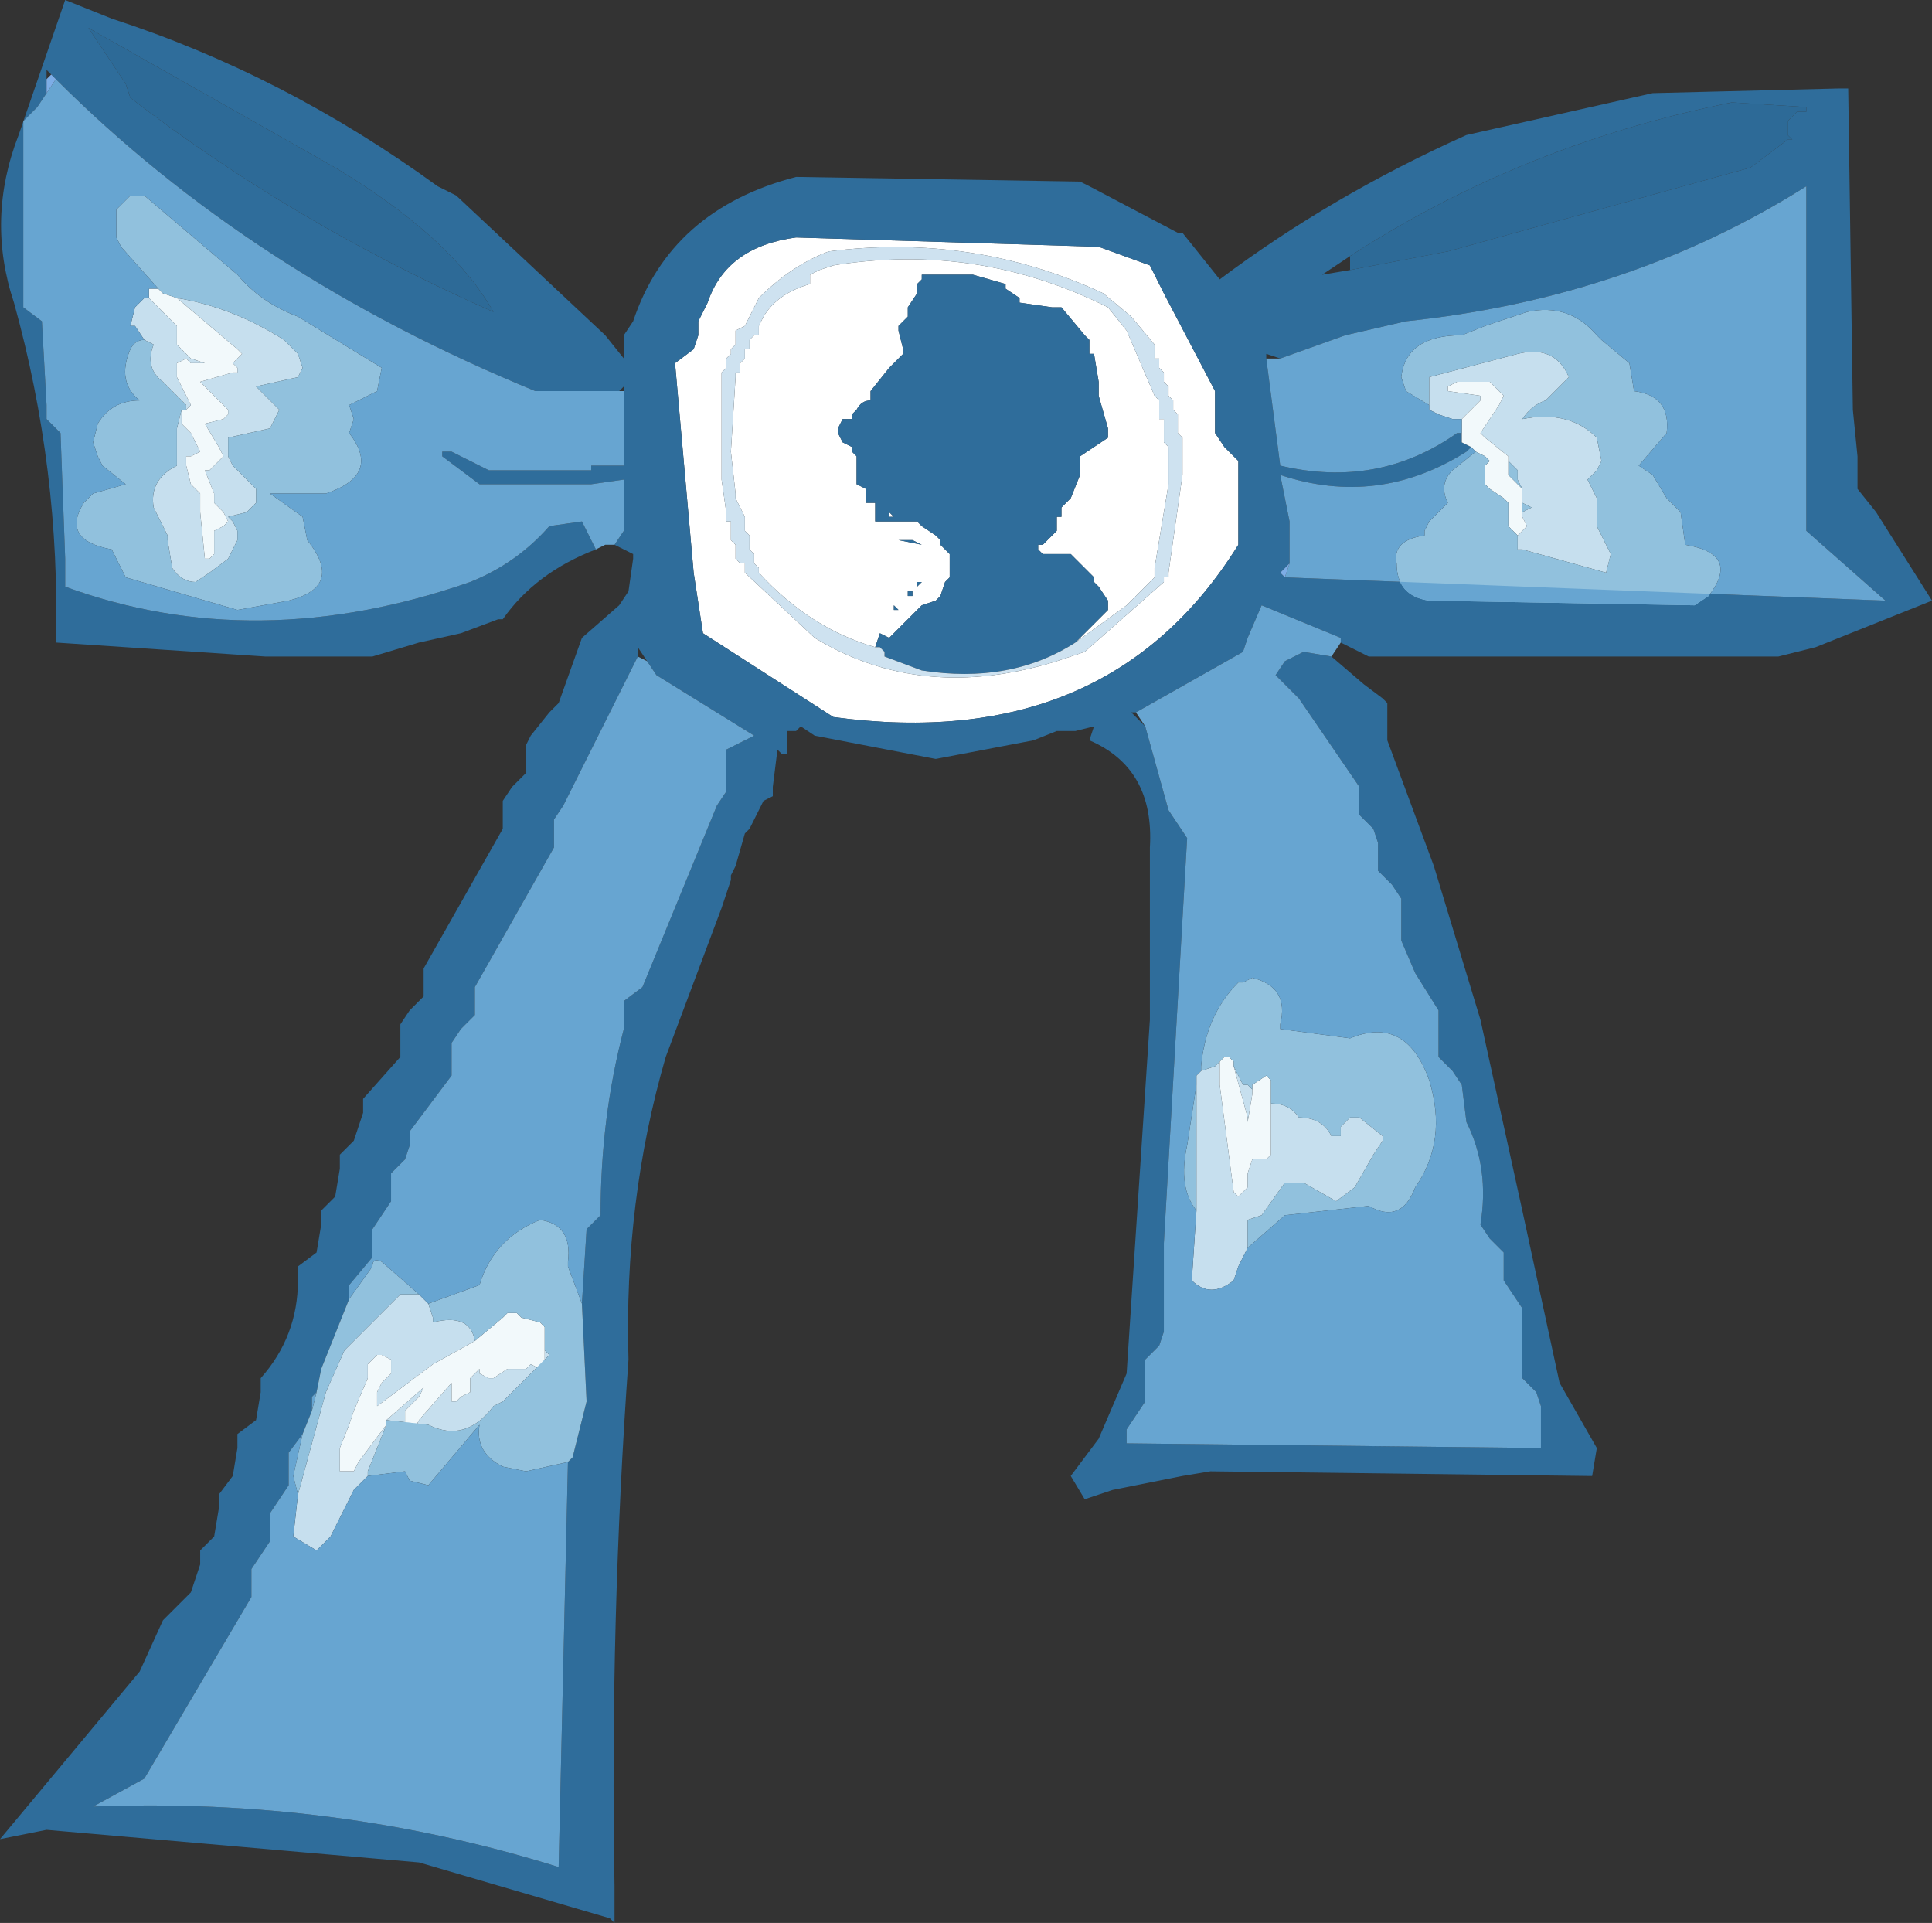 <?xml version="1.0" encoding="UTF-8" standalone="no"?>
<svg xmlns:xlink="http://www.w3.org/1999/xlink" height="20.65px" width="20.75px" xmlns="http://www.w3.org/2000/svg">
  <rect width="100%" height="100%" fill="#333333" stroke="none"/>
  <g transform="matrix(1.0, 0.0, 0.0, 1.0, -6.45, -20.45)">
    <path d="M13.7 24.35 L13.9 24.2 13.95 24.05 13.95 23.9 14.05 23.7 Q14.25 23.1 15.0 23.0 L18.25 23.1 18.8 23.3 18.95 23.6 19.5 24.65 19.5 24.8 19.5 24.95 19.5 25.1 19.6 25.25 19.75 25.4 19.75 25.85 19.75 26.3 Q18.35 28.55 15.4 28.15 L14.0 27.25 13.9 26.6 13.7 24.35 M15.85 27.4 Q15.15 27.2 14.6 26.6 L14.6 26.55 14.55 26.5 14.55 26.45 14.55 26.4 14.5 26.35 14.5 26.25 14.5 26.2 14.45 26.15 14.45 26.0 14.35 25.8 14.35 25.75 14.3 25.3 14.35 24.5 14.35 24.45 14.4 24.45 14.4 24.35 14.45 24.3 14.45 24.2 14.5 24.2 14.5 24.15 14.5 24.1 14.55 24.05 14.6 24.05 14.6 24.0 14.6 23.95 14.65 23.85 Q14.8 23.6 15.15 23.5 L15.15 23.45 15.15 23.4 15.25 23.35 15.4 23.3 Q16.95 23.05 18.35 23.75 L18.55 24.0 18.85 24.7 18.9 24.75 18.9 24.8 18.9 24.85 18.9 24.95 18.95 24.95 18.95 25.0 18.95 25.1 18.95 25.2 19.0 25.25 19.0 25.65 18.85 26.55 18.85 26.6 18.85 26.65 18.55 26.95 18.0 27.35 18.35 27.0 18.35 26.9 18.25 26.75 18.2 26.7 18.2 26.65 17.95 26.4 17.65 26.4 17.6 26.35 17.6 26.3 17.65 26.3 17.8 26.15 17.8 26.0 17.85 26.0 17.85 25.9 17.95 25.8 18.05 25.55 18.05 25.5 18.05 25.35 18.35 25.15 18.35 25.05 18.25 24.7 18.25 24.55 18.2 24.25 18.15 24.25 18.15 24.1 18.1 24.05 17.85 23.75 17.75 23.75 17.4 23.7 17.4 23.65 17.25 23.55 17.25 23.5 16.9 23.4 16.45 23.4 16.4 23.4 16.35 23.4 16.35 23.45 16.3 23.5 16.3 23.6 16.2 23.75 16.2 23.8 16.2 23.85 16.1 23.95 16.1 24.0 16.15 24.2 16.15 24.25 16.0 24.4 15.8 24.65 15.8 24.7 15.8 24.75 Q15.7 24.75 15.65 24.85 L15.6 24.9 15.6 24.95 15.5 24.95 15.45 25.05 15.45 25.1 15.5 25.2 15.6 25.25 15.6 25.3 15.65 25.35 15.65 25.55 15.65 25.6 15.65 25.65 15.75 25.7 15.75 25.8 15.75 25.85 15.85 25.85 15.85 25.95 15.85 26.05 16.3 26.05 16.35 26.1 16.5 26.2 16.55 26.25 16.55 26.3 16.6 26.35 16.65 26.4 16.65 26.45 16.65 26.6 16.65 26.65 16.6 26.7 16.55 26.85 16.5 26.9 16.35 26.95 16.0 27.3 15.9 27.25 15.85 27.4 M14.3 24.2 L14.3 24.25 14.25 24.3 14.25 24.35 14.25 24.4 14.2 24.45 14.2 25.6 14.25 25.95 14.25 26.05 14.3 26.05 14.3 26.1 14.3 26.25 14.35 26.3 14.35 26.45 14.4 26.5 14.45 26.5 14.45 26.6 15.2 27.3 Q16.35 28.0 17.8 27.55 L18.1 27.45 18.95 26.7 18.95 26.65 19.0 26.65 19.0 26.6 19.15 25.55 19.15 25.2 19.15 25.15 19.1 25.1 19.1 24.9 19.05 24.85 19.05 24.75 19.0 24.7 19.0 24.65 19.0 24.6 18.95 24.55 18.95 24.5 18.95 24.45 18.9 24.4 18.9 24.35 18.9 24.3 18.85 24.3 18.85 24.25 18.85 24.2 18.85 24.15 18.6 23.85 18.3 23.6 Q16.9 22.95 15.35 23.15 14.95 23.3 14.6 23.65 L14.45 23.95 14.35 24.0 14.35 24.05 14.35 24.1 14.35 24.15 14.3 24.2 M16.0 25.95 L16.05 26.0 16.0 26.0 16.0 25.95 M16.1 26.25 L16.35 26.3 16.25 26.25 16.1 26.25 M16.35 26.3 L16.4 26.35 16.35 26.3 M16.3 26.7 L16.3 26.75 16.35 26.7 16.3 26.7 M16.05 26.95 L16.05 27.0 16.1 27.0 16.05 26.95 M16.2 26.85 L16.25 26.85 16.25 26.75 16.25 26.8 16.2 26.8 16.2 26.85" fill="#ffffff" fill-rule="evenodd" stroke="none"/>
    <path d="M20.95 23.35 L20.95 23.2 Q22.8 22.0 25.05 21.55 L25.85 21.6 25.85 21.65 25.75 21.65 25.65 21.75 25.65 21.9 25.7 21.95 25.65 21.95 25.25 22.25 22.0 23.15 20.95 23.35 M7.85 21.5 L7.8 21.35 7.4 20.75 10.05 22.25 Q11.3 23.0 11.75 23.8 9.6 22.85 7.85 21.5" fill="#2d6a97" fill-rule="evenodd" stroke="none"/>
    <path d="M20.95 23.2 L20.65 23.4 20.95 23.35 22.0 23.15 25.25 22.25 25.65 21.95 25.7 21.95 25.65 21.9 25.65 21.75 25.75 21.65 25.85 21.65 25.85 21.6 25.05 21.55 Q22.8 22.0 20.95 23.2 M22.15 25.1 L22.15 25.2 22.25 25.25 22.2 25.3 Q21.25 25.9 20.2 25.55 L20.3 26.05 20.3 26.5 20.2 26.6 20.25 26.65 26.7 26.9 25.85 26.15 25.85 22.5 25.85 22.45 Q23.95 23.65 21.55 23.9 L20.9 24.05 20.2 24.3 20.05 24.25 20.05 24.3 20.2 25.45 Q21.25 25.7 22.1 25.1 L22.15 25.1 M12.85 26.35 Q12.2 26.6 11.85 27.1 L11.8 27.1 11.4 27.25 10.95 27.35 10.45 27.5 9.3 27.5 7.05 27.35 Q7.1 25.5 6.6 23.7 6.3 22.8 6.65 21.9 L7.15 20.45 7.65 20.65 Q9.5 21.25 11.15 22.45 L11.35 22.55 12.95 24.05 13.15 24.3 13.15 24.05 13.25 23.9 Q13.65 22.7 15.0 22.35 L18.05 22.4 18.15 22.45 19.1 22.95 19.15 22.95 19.55 23.45 Q20.75 22.55 22.2 21.9 L24.2 21.45 26.2 21.4 26.3 21.4 26.35 24.85 26.4 25.35 26.4 25.55 26.4 25.7 26.6 25.95 27.2 26.9 25.95 27.4 25.55 27.5 21.95 27.5 21.15 27.5 20.85 27.35 20.85 27.3 20.0 26.95 19.85 27.3 19.8 27.45 18.65 28.1 18.6 28.1 18.75 28.25 19.0 29.15 19.2 29.45 18.95 33.8 18.95 34.75 18.9 34.9 18.75 35.05 18.75 35.2 18.75 35.5 18.55 35.8 18.55 35.95 23.0 36.0 23.0 35.85 23.0 35.55 22.95 35.4 22.8 35.25 22.8 34.8 22.8 34.5 22.7 34.35 22.6 34.2 22.6 34.05 22.6 33.9 22.45 33.75 22.35 33.6 Q22.45 33.0 22.2 32.5 L22.15 32.1 22.05 31.95 21.9 31.8 21.9 31.6 21.9 31.3 21.65 30.9 21.5 30.55 21.5 30.4 21.5 30.1 21.4 29.95 21.25 29.8 21.25 29.65 21.25 29.5 21.2 29.35 21.05 29.2 21.05 29.05 21.05 28.9 20.4 27.95 20.15 27.7 20.25 27.55 20.45 27.45 20.75 27.5 21.1 27.8 21.3 27.95 21.35 28.0 21.35 28.4 21.85 29.75 22.35 31.4 22.8 33.45 23.2 35.3 23.6 36.0 23.55 36.3 23.5 36.3 19.45 36.25 19.15 36.3 18.4 36.45 18.1 36.55 17.95 36.3 18.25 35.9 18.55 35.2 18.8 31.4 18.8 29.55 Q18.85 28.7 18.15 28.4 L18.2 28.25 18.0 28.3 17.95 28.3 17.8 28.3 17.55 28.4 16.5 28.6 15.2 28.35 15.05 28.25 15.0 28.3 14.9 28.3 14.9 28.4 14.9 28.55 14.85 28.55 14.8 28.5 14.75 28.9 14.75 29.0 14.65 29.05 14.5 29.35 14.45 29.4 14.35 29.75 14.3 29.85 14.3 29.9 14.2 30.2 13.6 31.8 Q13.15 33.35 13.2 35.05 13.0 37.85 13.05 40.7 L13.05 41.1 13.0 41.05 10.95 40.45 6.95 40.1 6.45 40.2 7.95 38.4 8.2 37.85 8.5 37.55 8.6 37.25 8.6 37.1 8.75 36.95 8.8 36.65 8.8 36.5 8.95 36.3 9.0 36.0 9.0 35.85 9.2 35.7 9.25 35.4 9.25 35.25 Q9.65 34.8 9.65 34.2 L9.65 34.05 9.85 33.9 9.9 33.6 9.9 33.45 10.05 33.3 10.1 33.0 10.1 32.85 10.25 32.7 10.35 32.4 10.35 32.25 10.75 31.8 10.75 31.6 10.75 31.45 10.85 31.3 11.0 31.15 11.0 31.0 11.0 30.85 11.85 29.35 11.85 29.2 11.85 29.05 11.95 28.9 12.1 28.75 12.1 28.6 12.1 28.45 12.15 28.35 12.35 28.1 12.45 28.0 12.7 27.3 13.1 26.95 13.2 26.8 13.25 26.45 13.25 26.4 13.05 26.3 13.15 26.15 13.15 26.0 13.15 25.6 12.8 25.65 11.6 25.65 11.2 25.35 11.2 25.3 11.3 25.3 11.7 25.5 12.8 25.5 12.8 25.45 12.85 25.45 13.15 25.45 13.15 24.65 13.15 24.6 13.1 24.65 12.2 24.65 Q9.15 23.4 7.05 21.3 L7.0 21.25 6.95 21.2 6.95 21.3 6.95 21.45 6.85 21.6 6.7 21.75 6.7 23.45 6.7 23.75 6.9 23.9 6.95 24.8 6.95 24.95 7.1 25.1 7.15 26.45 7.15 26.75 Q9.2 27.5 11.5 26.7 12.0 26.5 12.35 26.1 L12.7 26.05 12.8 26.25 12.85 26.35 M7.85 21.5 Q9.6 22.85 11.75 23.8 11.3 23.0 10.05 22.25 L7.4 20.75 7.8 21.35 7.85 21.5 M13.7 24.35 L13.9 26.6 14.0 27.25 15.4 28.15 Q18.35 28.55 19.75 26.3 L19.75 25.85 19.75 25.4 19.6 25.25 19.5 25.1 19.5 24.95 19.5 24.8 19.5 24.65 18.95 23.6 18.8 23.3 18.25 23.1 15.0 23.0 Q14.25 23.1 14.05 23.7 L13.95 23.9 13.95 24.05 13.9 24.2 13.7 24.35 M15.85 27.4 L15.9 27.25 16.0 27.3 16.35 26.95 16.5 26.9 16.55 26.85 16.6 26.7 16.65 26.65 16.65 26.6 16.65 26.45 16.65 26.4 16.6 26.35 16.55 26.3 16.55 26.25 16.5 26.2 16.35 26.1 16.3 26.05 15.85 26.05 15.85 25.95 15.85 25.85 15.75 25.85 15.75 25.8 15.75 25.7 15.65 25.65 15.65 25.6 15.65 25.55 15.65 25.35 15.6 25.3 15.6 25.25 15.5 25.2 15.45 25.1 15.45 25.05 15.5 24.95 15.6 24.95 15.6 24.9 15.65 24.85 Q15.7 24.75 15.8 24.75 L15.8 24.7 15.8 24.65 16.0 24.4 16.15 24.25 16.15 24.2 16.1 24.0 16.1 23.95 16.2 23.85 16.2 23.8 16.2 23.75 16.3 23.6 16.3 23.5 16.35 23.45 16.35 23.4 16.4 23.4 16.45 23.4 16.9 23.4 17.25 23.5 17.25 23.55 17.4 23.65 17.4 23.7 17.75 23.75 17.85 23.75 18.1 24.05 18.15 24.1 18.15 24.25 18.2 24.25 18.25 24.55 18.25 24.7 18.35 25.05 18.35 25.15 18.05 25.35 18.05 25.5 18.05 25.55 17.95 25.8 17.85 25.9 17.85 26.0 17.8 26.0 17.8 26.15 17.65 26.3 17.6 26.3 17.6 26.35 17.65 26.4 17.95 26.4 18.2 26.65 18.2 26.7 18.25 26.75 18.35 26.9 18.35 27.0 18.0 27.35 Q17.3 27.8 16.35 27.65 L15.95 27.5 15.95 27.45 15.9 27.4 15.85 27.4 M16.0 25.95 L16.0 26.0 16.05 26.0 16.0 25.95 M16.3 26.7 L16.35 26.7 16.3 26.75 16.3 26.7 M16.35 26.3 L16.4 26.35 16.35 26.3 16.1 26.25 16.25 26.25 16.35 26.3 M16.05 26.95 L16.1 27.0 16.05 27.0 16.05 26.95 M16.2 26.85 L16.2 26.8 16.25 26.8 16.25 26.75 16.25 26.85 16.2 26.85 M12.7 34.45 L12.75 33.65 12.9 33.5 Q12.9 32.45 13.15 31.5 L13.15 31.2 13.35 31.05 14.15 29.1 14.25 28.95 14.25 28.65 14.25 28.5 14.55 28.35 13.5 27.7 13.4 27.55 13.3 27.4 13.3 27.5 12.5 29.1 12.4 29.25 12.4 29.4 12.4 29.55 11.55 31.05 11.55 31.2 11.55 31.35 11.4 31.5 11.3 31.65 11.3 31.85 11.3 32.0 10.85 32.6 10.85 32.75 10.8 32.9 10.65 33.05 10.65 33.2 10.65 33.35 10.45 33.65 10.45 33.8 10.45 33.95 10.2 34.25 10.2 34.4 9.9 35.15 9.85 35.4 9.8 35.45 9.8 35.6 9.7 35.85 9.55 36.05 9.55 36.2 9.55 36.4 9.35 36.7 9.35 36.85 9.35 37.0 9.15 37.3 9.15 37.45 9.15 37.6 8.0 39.55 7.45 39.85 Q10.05 39.75 12.45 40.5 L12.55 36.15 12.6 36.1 12.75 35.5 12.7 34.45" fill="#2f6d9b" fill-rule="evenodd" stroke="none"/>
    <path d="M18.0 27.35 L18.55 26.95 18.85 26.65 18.85 26.6 18.85 26.55 19.0 25.65 19.0 25.25 18.95 25.2 18.95 25.1 18.95 25.0 18.95 24.95 18.9 24.95 18.9 24.85 18.9 24.8 18.9 24.75 18.85 24.7 18.55 24.0 18.35 23.75 Q16.95 23.05 15.4 23.3 L15.25 23.35 15.15 23.4 15.15 23.45 15.15 23.5 Q14.8 23.6 14.65 23.85 L14.6 23.95 14.6 24.0 14.6 24.05 14.55 24.05 14.5 24.1 14.5 24.15 14.5 24.2 14.45 24.2 14.45 24.3 14.4 24.35 14.4 24.45 14.35 24.45 14.35 24.5 14.3 25.3 14.35 25.75 14.35 25.8 14.45 26.0 14.45 26.15 14.5 26.2 14.5 26.25 14.5 26.35 14.55 26.4 14.55 26.45 14.55 26.5 14.6 26.55 14.6 26.6 Q15.15 27.2 15.85 27.4 L15.9 27.4 15.95 27.45 15.95 27.5 16.35 27.65 Q17.3 27.8 18.0 27.35 M14.3 24.2 L14.35 24.15 14.35 24.1 14.35 24.05 14.35 24.0 14.45 23.95 14.6 23.65 Q14.95 23.3 15.35 23.15 16.9 22.95 18.3 23.6 L18.6 23.85 18.85 24.15 18.85 24.2 18.85 24.25 18.85 24.3 18.9 24.3 18.9 24.35 18.9 24.4 18.95 24.45 18.95 24.5 18.95 24.55 19.0 24.6 19.0 24.65 19.0 24.7 19.05 24.75 19.05 24.85 19.1 24.9 19.1 25.1 19.15 25.15 19.15 25.2 19.15 25.55 19.0 26.6 19.0 26.65 18.95 26.65 18.95 26.7 18.1 27.45 17.8 27.55 Q16.35 28.0 15.2 27.3 L14.45 26.6 14.45 26.5 14.4 26.5 14.35 26.45 14.35 26.3 14.3 26.25 14.3 26.1 14.3 26.05 14.25 26.05 14.25 25.95 14.2 25.6 14.2 24.45 14.25 24.4 14.25 24.35 14.25 24.3 14.3 24.25 14.3 24.2" fill="#cee2f0" fill-rule="evenodd" stroke="none"/>
    <path d="M22.15 24.95 L22.35 24.75 22.35 24.7 22.0 24.65 22.0 24.6 22.1 24.55 22.45 24.55 22.5 24.6 22.6 24.7 22.55 24.8 22.35 25.1 22.4 25.15 22.65 25.35 22.65 25.4 22.65 25.55 22.7 25.6 22.8 25.7 22.8 25.8 22.8 26.0 22.85 26.1 22.8 26.15 22.75 26.2 22.7 26.15 22.65 26.1 22.65 25.85 22.6 25.8 22.45 25.7 22.4 25.65 22.4 25.5 22.4 25.45 22.45 25.4 22.4 25.35 22.3 25.3 22.25 25.25 22.15 25.2 22.15 25.1 22.15 25.0 22.15 24.95 M8.05 23.65 L8.05 23.55 8.15 23.55 8.2 23.6 8.35 23.65 9.0 24.2 9.05 24.25 9.0 24.3 8.95 24.35 9.0 24.4 9.0 24.45 8.95 24.45 8.6 24.55 8.85 24.8 8.9 24.85 8.9 24.9 8.85 24.95 8.65 25.0 8.8 25.25 8.85 25.35 8.7 25.5 8.65 25.5 8.75 25.75 8.75 25.85 8.85 25.95 8.9 26.05 8.85 26.1 8.75 26.15 8.75 26.3 8.75 26.4 8.7 26.45 8.65 26.45 8.6 25.95 8.6 25.75 8.55 25.7 8.5 25.65 8.45 25.45 8.45 25.35 8.5 25.35 8.6 25.3 8.5 25.1 8.4 25.0 8.4 24.85 8.45 24.85 8.5 24.8 8.4 24.6 8.35 24.5 8.35 24.35 8.45 24.3 8.5 24.35 8.65 24.35 8.5 24.3 8.4 24.2 8.35 24.15 8.35 24.0 8.35 23.95 8.05 23.65 M11.55 34.85 L11.85 34.6 11.9 34.55 12.0 34.55 12.05 34.6 12.25 34.65 12.3 34.7 12.3 34.85 12.3 34.95 12.3 35.05 12.3 35.1 12.25 35.15 12.15 35.1 12.1 35.15 11.9 35.15 11.75 35.25 11.7 35.25 11.6 35.2 11.6 35.15 11.5 35.25 11.5 35.4 11.4 35.45 11.35 35.5 11.3 35.5 11.3 35.4 11.3 35.3 10.95 35.7 10.9 35.8 10.8 35.8 10.8 35.7 10.8 35.6 10.95 35.45 11.0 35.35 10.6 35.7 10.6 35.75 10.3 36.15 10.25 36.25 10.2 36.25 10.1 36.25 10.1 36.15 10.1 36.05 10.1 36.0 10.2 35.75 10.25 35.6 10.4 35.25 10.4 35.1 10.5 35.0 10.55 35.0 10.65 35.05 10.65 35.2 10.6 35.25 10.55 35.3 10.5 35.4 10.5 35.55 11.1 35.1 11.55 34.85 M19.55 31.85 L19.6 31.8 19.65 31.8 19.7 31.85 19.7 31.9 19.85 32.45 19.85 32.5 19.9 32.2 19.9 32.15 19.9 32.1 20.05 32.0 20.1 32.05 20.1 32.3 20.1 32.8 20.1 32.85 20.05 32.9 19.9 32.9 19.85 33.05 19.85 33.15 19.85 33.2 19.75 33.3 19.7 33.25 19.55 32.1 19.55 32.0 19.55 31.9 19.55 31.85" fill="#f2f9fb" fill-rule="evenodd" stroke="none"/>
    <path d="M22.65 25.4 L22.65 25.35 22.4 25.15 22.35 25.1 22.55 24.8 22.6 24.7 22.5 24.6 22.45 24.55 22.1 24.55 22.0 24.6 22.0 24.65 22.35 24.7 22.35 24.75 22.15 24.95 22.05 24.95 21.9 24.9 21.8 24.85 21.8 24.8 21.8 24.75 21.8 24.6 21.8 24.5 22.75 24.25 Q23.15 24.15 23.3 24.5 L23.05 24.75 Q22.9 24.8 22.8 24.95 23.3 24.85 23.6 25.15 L23.65 25.4 23.6 25.5 23.55 25.55 23.5 25.6 23.6 25.8 23.6 26.1 23.75 26.4 23.7 26.6 22.8 26.35 22.75 26.35 22.75 26.3 22.75 26.2 22.8 26.15 22.85 26.1 22.8 26.0 22.8 25.95 22.9 25.9 22.8 25.85 22.8 25.8 22.8 25.7 22.75 25.6 22.75 25.5 22.65 25.4 M8.0 24.1 L7.9 23.95 7.85 23.95 7.9 23.75 8.0 23.65 8.05 23.65 8.35 23.95 8.35 24.0 8.35 24.15 8.4 24.2 8.5 24.3 8.65 24.35 8.5 24.35 8.45 24.3 8.35 24.35 8.35 24.5 8.4 24.6 8.5 24.8 8.45 24.85 8.45 24.8 8.2 24.55 Q8.0 24.4 8.1 24.15 L8.0 24.1 M8.35 23.65 Q8.95 23.75 9.5 24.1 L9.65 24.25 9.7 24.4 9.65 24.5 9.2 24.6 9.25 24.65 9.4 24.8 9.45 24.85 9.35 25.05 8.9 25.15 8.9 25.25 8.9 25.35 8.95 25.45 9.2 25.7 9.2 25.75 9.2 25.8 9.2 25.85 9.15 25.9 9.1 25.95 8.9 26.0 8.95 26.05 9.0 26.15 9.0 26.25 8.9 26.45 8.7 26.6 8.55 26.7 Q8.4 26.7 8.3 26.55 L8.25 26.25 8.25 26.2 8.1 25.9 Q8.05 25.6 8.35 25.45 L8.35 25.3 8.35 25.05 8.4 24.85 8.4 25.0 8.5 25.1 8.6 25.3 8.5 25.35 8.45 25.35 8.45 25.45 8.5 25.65 8.55 25.7 8.6 25.75 8.6 25.95 8.65 26.45 8.7 26.45 8.75 26.4 8.75 26.3 8.75 26.15 8.85 26.1 8.9 26.05 8.85 25.95 8.75 25.85 8.75 25.75 8.65 25.5 8.7 25.5 8.85 25.35 8.8 25.25 8.65 25.0 8.85 24.95 8.9 24.9 8.9 24.85 8.85 24.8 8.6 24.55 8.95 24.45 9.0 24.45 9.0 24.4 8.95 24.35 9.0 24.3 9.05 24.25 9.0 24.2 8.35 23.65 M10.95 34.35 L11.05 34.45 11.1 34.6 11.1 34.65 Q11.5 34.55 11.55 34.85 L11.1 35.1 10.5 35.55 10.5 35.4 10.55 35.3 10.6 35.25 10.65 35.2 10.65 35.05 10.55 35.0 10.5 35.0 10.4 35.1 10.4 35.25 10.25 35.6 10.2 35.75 10.1 36.0 10.1 36.05 10.1 36.15 10.1 36.25 10.2 36.25 10.25 36.25 10.3 36.15 10.6 35.75 10.4 36.25 10.4 36.3 10.25 36.45 10.0 36.95 9.85 37.1 9.6 36.95 9.65 36.5 9.95 35.4 10.15 34.95 10.7 34.4 10.75 34.35 10.8 34.35 10.85 34.35 10.95 34.35 M12.3 34.95 L12.35 35.0 12.3 35.05 11.85 35.5 11.75 35.55 Q11.45 35.95 11.05 35.75 L10.6 35.7 11.0 35.35 10.95 35.45 10.8 35.6 10.8 35.7 10.8 35.8 10.9 35.8 10.95 35.7 11.3 35.3 11.3 35.4 11.3 35.5 11.35 35.5 11.4 35.45 11.5 35.4 11.5 35.25 11.6 35.15 11.6 35.2 11.7 35.25 11.75 35.25 11.9 35.15 12.1 35.15 12.15 35.1 12.25 35.15 12.3 35.1 12.3 35.05 12.3 34.95 M19.85 33.85 L19.75 34.05 19.7 34.2 Q19.45 34.4 19.25 34.2 L19.3 33.45 19.3 32.6 19.3 32.1 19.3 32.0 19.35 31.95 19.5 31.9 19.55 31.85 19.55 31.9 19.55 32.0 19.55 32.1 19.7 33.25 19.75 33.3 19.85 33.2 19.85 33.15 19.85 33.05 19.9 32.9 20.05 32.9 20.1 32.85 20.1 32.8 20.1 32.3 Q20.3 32.3 20.4 32.45 20.65 32.45 20.75 32.65 L20.85 32.65 20.85 32.55 20.95 32.45 21.0 32.45 21.05 32.45 21.3 32.65 21.3 32.7 21.2 32.85 21.0 33.2 20.8 33.35 20.45 33.15 20.25 33.15 20.0 33.5 19.85 33.55 19.85 33.85 M19.7 31.9 L19.8 32.1 19.85 32.1 19.9 32.15 19.9 32.2 19.85 32.5 19.85 32.45 19.7 31.9" fill="#c6dfee" fill-rule="evenodd" stroke="none"/>
    <path d="M22.3 25.3 L22.4 25.35 22.45 25.4 22.4 25.45 22.4 25.5 22.4 25.65 22.45 25.7 22.6 25.8 22.65 25.85 22.65 26.1 22.7 26.15 22.75 26.2 22.75 26.3 22.75 26.35 22.8 26.35 23.7 26.6 23.75 26.4 23.6 26.1 23.6 25.8 23.5 25.6 23.55 25.55 23.6 25.5 23.65 25.4 23.6 25.15 Q23.3 24.85 22.8 24.95 22.9 24.8 23.05 24.75 L23.3 24.5 Q23.15 24.15 22.75 24.25 L21.8 24.5 21.8 24.6 21.8 24.75 21.8 24.8 21.55 24.65 21.5 24.5 Q21.55 24.05 22.15 24.05 L22.4 23.95 22.85 23.8 Q23.3 23.7 23.6 24.05 L23.65 24.1 23.95 24.35 24.0 24.65 Q24.4 24.7 24.35 25.1 L24.05 25.45 24.2 25.55 24.35 25.8 24.5 25.95 24.55 26.3 Q25.15 26.4 24.8 26.85 L24.65 26.95 21.8 26.9 Q21.45 26.85 21.45 26.5 21.4 26.25 21.75 26.2 L21.75 26.15 21.8 26.05 21.95 25.9 22.0 25.85 Q21.9 25.65 22.05 25.5 L22.3 25.3 M22.8 26.0 L22.8 25.8 22.8 25.85 22.9 25.9 22.8 25.95 22.8 26.0 M22.8 25.7 L22.7 25.6 22.65 25.55 22.65 25.4 22.75 25.5 22.75 25.6 22.8 25.7 M8.15 23.55 L7.75 23.1 7.7 23.0 7.7 22.7 7.85 22.55 7.9 22.55 8.0 22.55 9.0 23.4 Q9.25 23.7 9.65 23.85 L10.55 24.4 10.5 24.65 10.2 24.8 10.25 24.95 10.2 25.1 Q10.55 25.55 9.95 25.75 L9.35 25.75 9.7 26.0 9.75 26.25 Q10.15 26.75 9.55 26.9 L9.0 27.0 7.8 26.65 7.65 26.35 Q7.1 26.25 7.35 25.85 L7.45 25.75 7.8 25.65 7.55 25.45 7.5 25.35 7.45 25.2 7.5 25.0 Q7.65 24.75 7.95 24.75 7.7 24.55 7.85 24.2 7.9 24.1 8.0 24.1 L8.1 24.15 Q8.0 24.4 8.2 24.55 L8.45 24.8 8.45 24.85 8.4 24.85 8.35 25.05 8.35 25.3 8.35 25.45 Q8.05 25.6 8.1 25.9 L8.25 26.2 8.25 26.25 8.3 26.55 Q8.4 26.7 8.55 26.7 L8.7 26.6 8.9 26.45 9.0 26.25 9.0 26.15 8.95 26.05 8.9 26.0 9.1 25.95 9.15 25.9 9.2 25.85 9.2 25.8 9.2 25.75 9.2 25.7 8.95 25.45 8.9 25.35 8.9 25.25 8.9 25.15 9.35 25.05 9.45 24.85 9.4 24.8 9.25 24.65 9.2 24.6 9.65 24.5 9.7 24.4 9.65 24.25 9.5 24.1 Q8.95 23.75 8.35 23.65 L8.2 23.6 8.15 23.55 M10.2 34.4 L10.45 34.05 Q10.45 33.95 10.55 34.0 L10.95 34.35 10.85 34.35 10.8 34.35 10.75 34.35 10.7 34.4 10.15 34.95 9.95 35.4 9.65 36.5 9.6 36.3 9.7 35.85 9.8 35.6 9.85 35.4 9.9 35.15 10.2 34.4 M11.05 34.45 L11.6 34.25 Q11.75 33.75 12.25 33.55 12.6 33.6 12.55 34.0 L12.55 34.05 12.7 34.45 12.75 35.5 12.6 36.1 12.55 36.15 12.1 36.25 11.85 36.2 Q11.55 36.05 11.6 35.75 L11.05 36.4 10.85 36.35 10.8 36.25 10.4 36.3 10.4 36.25 10.6 35.75 10.6 35.7 11.05 35.75 Q11.45 35.95 11.75 35.55 L11.85 35.5 12.3 35.05 12.35 35.0 12.3 34.95 12.3 34.85 12.3 34.7 12.25 34.65 12.05 34.6 12.0 34.55 11.9 34.55 11.85 34.6 11.55 34.85 Q11.5 34.55 11.1 34.65 L11.1 34.6 11.05 34.45 M19.35 31.95 L19.35 31.9 Q19.4 31.35 19.75 31.0 L19.8 31.0 19.9 30.95 Q20.3 31.05 20.2 31.45 L20.2 31.5 20.95 31.6 Q21.55 31.35 21.8 32.05 22.0 32.7 21.65 33.2 21.5 33.6 21.15 33.4 L20.25 33.5 19.85 33.85 19.85 33.55 20.0 33.5 20.25 33.15 20.45 33.15 20.8 33.35 21.0 33.2 21.2 32.85 21.3 32.7 21.3 32.65 21.05 32.45 21.0 32.45 20.95 32.45 20.85 32.55 20.85 32.65 20.75 32.65 Q20.65 32.45 20.4 32.45 20.3 32.3 20.1 32.3 L20.1 32.05 20.05 32.0 19.9 32.1 19.9 32.15 19.85 32.1 19.8 32.1 19.7 31.9 19.7 31.85 19.65 31.8 19.6 31.8 19.55 31.85 19.5 31.9 19.35 31.95 M19.3 33.45 Q19.1 33.2 19.2 32.75 L19.3 32.1 19.3 32.6 19.3 33.45" fill="#91c1dd" fill-rule="evenodd" stroke="none"/>
    <path d="M22.15 24.95 L22.15 25.0 22.15 25.1 22.1 25.1 Q21.25 25.7 20.2 25.45 L20.05 24.3 20.2 24.3 20.9 24.05 21.55 23.9 Q23.95 23.65 25.85 22.45 L25.85 22.5 25.85 26.15 26.7 26.9 20.25 26.65 20.3 26.5 20.3 26.05 20.2 25.55 Q21.25 25.9 22.2 25.3 L22.25 25.25 22.3 25.3 22.05 25.5 Q21.9 25.65 22.0 25.85 L21.95 25.9 21.8 26.05 21.75 26.15 21.75 26.2 Q21.4 26.25 21.45 26.5 21.45 26.85 21.8 26.9 L24.65 26.95 24.8 26.85 Q25.15 26.4 24.55 26.3 L24.5 25.95 24.35 25.8 24.2 25.55 24.05 25.45 24.35 25.1 Q24.4 24.7 24.0 24.65 L23.95 24.35 23.65 24.1 23.6 24.05 Q23.3 23.7 22.85 23.8 L22.4 23.95 22.15 24.05 Q21.55 24.05 21.5 24.5 L21.55 24.65 21.8 24.8 21.8 24.85 21.9 24.9 22.05 24.95 22.15 24.95 M12.85 26.35 L12.8 26.25 12.7 26.05 12.35 26.1 Q12.0 26.5 11.5 26.7 9.2 27.5 7.15 26.75 L7.15 26.45 7.1 25.1 6.95 24.95 6.95 24.8 6.9 23.9 6.7 23.75 6.7 23.45 6.7 21.75 6.85 21.6 6.95 21.45 7.05 21.3 Q9.15 23.4 12.2 24.65 L13.1 24.65 13.15 24.65 13.15 25.45 12.85 25.45 12.8 25.45 12.8 25.5 11.7 25.5 11.3 25.3 11.2 25.3 11.2 25.35 11.6 25.65 12.8 25.65 13.15 25.6 13.15 26.0 13.15 26.15 13.05 26.3 12.95 26.3 12.85 26.35 M20.75 27.5 L20.45 27.45 20.25 27.55 20.15 27.7 20.4 27.95 21.05 28.9 21.05 29.05 21.05 29.2 21.2 29.35 21.25 29.5 21.25 29.65 21.25 29.8 21.4 29.95 21.5 30.1 21.5 30.4 21.5 30.55 21.65 30.9 21.9 31.3 21.9 31.6 21.9 31.8 22.05 31.95 22.15 32.1 22.2 32.5 Q22.45 33.0 22.35 33.6 L22.45 33.75 22.6 33.9 22.6 34.05 22.6 34.2 22.7 34.35 22.8 34.5 22.8 34.8 22.8 35.25 22.95 35.4 23.0 35.55 23.0 35.85 23.0 36.0 18.55 35.95 18.55 35.8 18.75 35.5 18.75 35.2 18.75 35.05 18.9 34.9 18.95 34.75 18.95 33.8 19.2 29.45 19.0 29.15 18.75 28.25 18.65 28.1 19.8 27.45 19.85 27.3 20.0 26.95 20.85 27.3 20.85 27.35 20.75 27.5 M8.0 24.1 Q7.9 24.1 7.85 24.2 7.7 24.55 7.95 24.75 7.65 24.75 7.5 25.0 L7.45 25.2 7.5 25.35 7.55 25.45 7.8 25.65 7.45 25.75 7.35 25.85 Q7.1 26.25 7.65 26.35 L7.8 26.65 9.0 27.0 9.55 26.9 Q10.15 26.75 9.75 26.25 L9.7 26.0 9.35 25.75 9.95 25.75 Q10.55 25.55 10.2 25.1 L10.25 24.95 10.2 24.8 10.5 24.65 10.55 24.4 9.65 23.85 Q9.25 23.7 9.0 23.4 L8.0 22.55 7.9 22.55 7.85 22.55 7.7 22.7 7.7 23.0 7.75 23.1 8.15 23.55 8.05 23.55 8.05 23.65 8.0 23.65 7.9 23.75 7.85 23.95 7.9 23.95 8.0 24.1 M13.4 27.55 L13.5 27.7 14.55 28.35 14.25 28.5 14.25 28.65 14.25 28.95 14.15 29.1 13.35 31.05 13.15 31.2 13.15 31.5 Q12.9 32.45 12.9 33.5 L12.75 33.65 12.7 34.45 12.55 34.05 12.55 34.0 Q12.6 33.6 12.25 33.55 11.75 33.75 11.6 34.25 L11.05 34.45 10.95 34.35 10.55 34.0 Q10.45 33.95 10.45 34.05 L10.2 34.4 10.2 34.25 10.45 33.95 10.45 33.8 10.45 33.65 10.65 33.35 10.65 33.2 10.65 33.05 10.8 32.9 10.85 32.75 10.85 32.6 11.3 32.0 11.3 31.85 11.3 31.65 11.4 31.5 11.55 31.35 11.55 31.2 11.55 31.05 12.4 29.55 12.4 29.4 12.4 29.25 12.5 29.1 13.3 27.5 13.4 27.55 M12.55 36.15 L12.45 40.5 Q10.05 39.75 7.45 39.85 L8.0 39.55 9.15 37.6 9.15 37.45 9.15 37.3 9.35 37.0 9.35 36.85 9.35 36.7 9.55 36.4 9.55 36.2 9.55 36.05 9.7 35.85 9.6 36.3 9.65 36.5 9.6 36.95 9.85 37.1 10.0 36.95 10.25 36.45 10.4 36.3 10.8 36.25 10.85 36.35 11.05 36.4 11.6 35.75 Q11.55 36.05 11.85 36.2 L12.1 36.25 12.55 36.15 M9.8 35.6 L9.8 35.45 9.85 35.4 9.8 35.6 M19.85 33.85 L20.25 33.5 21.15 33.4 Q21.5 33.6 21.65 33.2 22.0 32.7 21.8 32.05 21.55 31.35 20.95 31.6 L20.2 31.5 20.2 31.45 Q20.3 31.05 19.9 30.95 L19.8 31.0 19.75 31.0 Q19.4 31.35 19.35 31.9 L19.35 31.95 19.3 32.0 19.3 32.1 19.2 32.75 Q19.1 33.2 19.3 33.45 L19.25 34.2 Q19.45 34.4 19.7 34.2 L19.75 34.05 19.85 33.85" fill="#67a5d1" fill-rule="evenodd" stroke="none"/>
    <path d="M20.25 26.65 L20.2 26.6 20.3 26.5 20.25 26.65 M6.95 21.45 L6.95 21.3 7.0 21.25 7.05 21.3 6.95 21.45" fill="#7dade6" fill-rule="evenodd" stroke="none"/>
  </g>
</svg>
